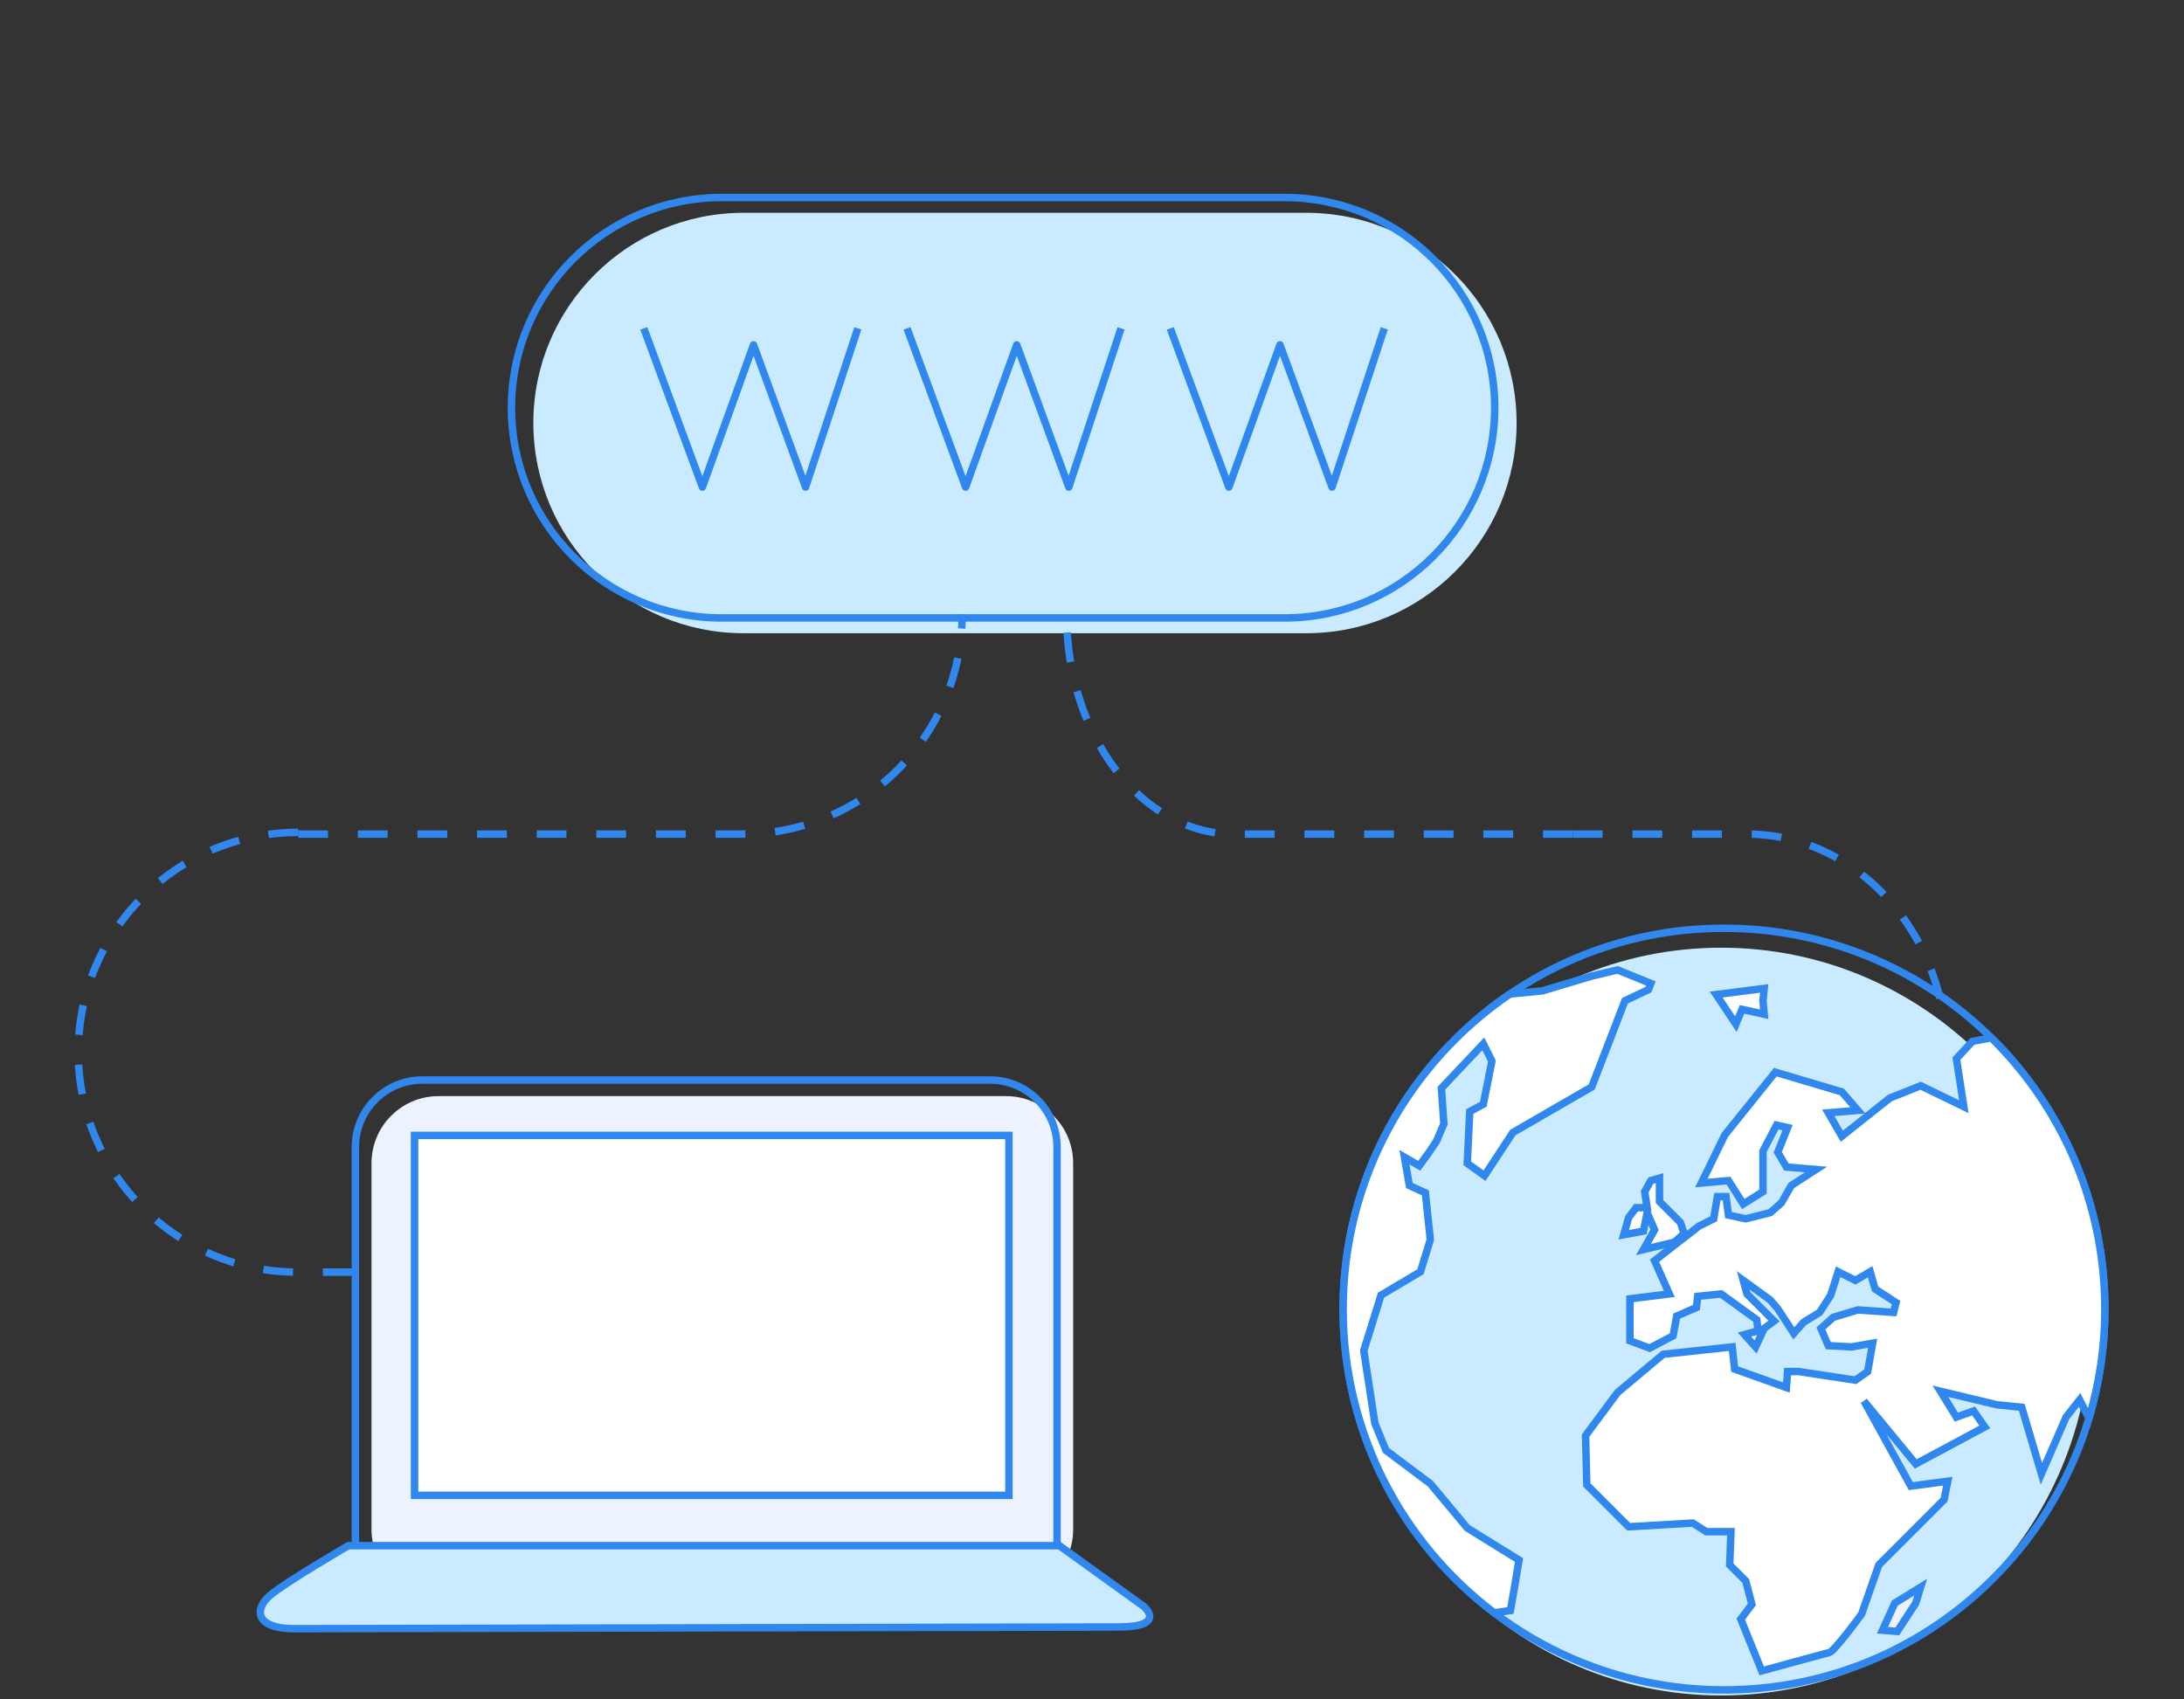<svg width="293px" height="228px" viewBox="3 60 293 228" version="1.1" xmlns="http://www.w3.org/2000/svg" xmlns:xlink="http://www.w3.org/1999/xlink">
    <rect x="3" y="60" width="293" height="228" fill="#333333" stroke="none"/>
    <desc>Przekierowanie domeny</desc>
    <defs></defs>
    <g id="Group" stroke="none" stroke-width="1" fill="none" fill-rule="evenodd" transform="translate(3, 60)">
        <rect id="Rectangle-1" x="0" y="0" width="292" height="228"></rect>
        <g id="Page-1" transform="translate(10, 26)">
            <path d="M193.464,30.755 C193.464,46.331 180.836,58.959 165.259,58.959 L89.759,58.959 C74.181,58.959 61.553,46.331 61.553,30.755 C61.553,15.177 74.181,2.55 89.759,2.55 L165.259,2.55 C180.836,2.55 193.464,15.177 193.464,30.755 L193.464,30.755 Z" id="Fill-1" fill="#CAEBFF"></path>
            <path d="M190.528,28.705 C190.528,44.282 177.9,56.91 162.324,56.91 L86.823,56.91 C71.245,56.91 58.617,44.282 58.617,28.705 C58.617,13.127 71.245,0.501 86.823,0.501 L162.324,0.501 C177.9,0.501 190.528,13.127 190.528,28.705 L190.528,28.705 Z" id="Stroke-3" stroke="#3088EE"></path>
            <polyline id="Stroke-5" stroke="#3088EE" stroke-linejoin="round" points="105.082 18.057 98.074 39.351 91.09 20.271 84.233 39.351 76.372 18.057"></polyline>
            <polyline id="Stroke-7" stroke="#3088EE" stroke-linejoin="round" points="140.395 18.057 133.387 39.351 126.403 20.271 119.546 39.351 111.686 18.057"></polyline>
            <polyline id="Stroke-9" stroke="#3088EE" stroke-linejoin="round" points="175.71 18.057 168.701 39.351 161.718 20.271 154.86 39.351 146.999 18.057"></polyline>
            <path d="M30,85.91 L89.582,85.91 C105.874,85.91 119.082,72.703 119.082,56.41" id="Stroke-11" stroke="#3088EE" stroke-dasharray="4,4"></path>
            <path d="M201.005,85.91 L155.579,85.91 C143.157,85.91 133.087,72.703 133.087,56.41" id="Stroke-13" stroke="#3088EE" stroke-dasharray="4,4"></path>
            <path d="M201.005,85.91 L224.35,85.91 C239.179,85.91 251.201,99.284 251.201,115.783" id="Stroke-15" stroke="#3088EE" stroke-dasharray="4,4"></path>
            <path d="M30,85.683 C13.708,85.683 0.5,98.89 0.5,115.183 C0.5,131.476 13.708,144.683 30,144.683 L79.582,144.683" id="Stroke-17" stroke="#3088EE" stroke-dasharray="4,4"></path>
            <path d="M270.516,151.317 C270.516,179.02 248.309,201.479 220.913,201.479 C193.519,201.479 171.31,179.02 171.31,151.317 C171.31,123.612 193.519,101.153 220.913,101.153 C248.309,101.153 270.516,123.612 270.516,151.317" id="Fill-19" fill="#CAEBFF"></path>
            <path d="M272.381,149.637 C272.381,177.857 249.506,200.733 221.286,200.733 C193.067,200.733 170.191,177.857 170.191,149.637 C170.191,121.417 193.067,98.542 221.286,98.542 C249.506,98.542 272.381,121.417 272.381,149.637 L272.381,149.637 Z" id="Stroke-21" stroke="#3088EE"></path>
            <path d="M257.143,113.241 L254.616,113.72 L252.466,116.035 L253.457,122.481 L247.674,119.672 L243.541,121.324 L237.095,126.449 L235.278,123.307 L239.244,122.977 L237.095,120.498 L228.169,117.852 L221.392,126.284 L218.25,132.729 L221.887,132.399 L223.872,135.539 L226.516,133.886 L226.516,128.431 L228.334,124.961 L229.821,125.292 L228.499,128.596 L229.657,130.581 L233.624,130.911 L230.318,133.059 L228.995,135.374 L227.508,136.696 L224.203,137.522 L221.887,137.027 L221.558,134.547 L220.401,134.547 L219.904,137.522 L217.921,138.514 L211.971,143.143 L213.954,147.605 L208.666,148.266 L208.666,153.887 L211.309,154.878 L214.451,153.224 L214.946,150.58 L217.591,149.423 L217.755,147.935 L220.896,147.605 L225.691,151.076 L225.855,152.563 L224.037,153.06 L225.525,154.712 L226.682,152.233 L228.003,151.242 L224.367,147.605 L223.872,145.787 L227.508,148.431 L228.499,149.589 L230.65,152.894 L231.971,151.407 L234.12,150.085 L235.607,147.769 L236.599,144.63 L238.913,145.787 L240.896,144.63 L241.558,146.943 L244.367,148.761 L244.036,150.085 L239.244,149.753 L235.937,150.747 L234.286,152.233 L235.278,154.548 L238.416,154.712 L241.227,154.216 L240.566,158.018 L238.913,159.175 L231.309,158.018 L229.821,158.018 L229.657,160.166 L222.716,157.687 L222.384,154.712 L213.127,155.703 L207.012,160.828 L202.716,166.614 L202.881,173.224 L208.499,178.845 L217.095,178.348 L218.913,179.506 L222.219,179.506 L222.054,183.969 L224.203,186.118 L225.029,189.257 L223.54,191.24 L226.35,198.182 C226.35,198.182 234.782,195.868 235.442,195.704 C236.104,195.539 239.74,190.581 239.74,190.581 L242.053,183.969 L250.813,175.207 L251.309,172.728 L246.35,173.389 L240.07,161.985 L247.012,170.415 L256.268,165.456 L254.78,163.307 L252.466,164.134 L250.318,160.661 L257.92,162.481 L261.226,162.811 L263.871,171.736 L267.177,164.134 L268.996,161.819 L270.249,164.273 C271.634,159.637 272.381,154.725 272.381,149.637 C272.381,135.39 266.548,122.508 257.143,113.241" id="Fill-23" fill="#FFFFFF"></path>
            <path d="M257.143,113.241 L254.616,113.72 L252.466,116.035 L253.457,122.481 L247.674,119.672 L243.541,121.324 L237.095,126.449 L235.278,123.307 L239.244,122.977 L237.095,120.498 L228.169,117.852 L221.392,126.284 L218.25,132.729 L221.887,132.399 L223.872,135.539 L226.516,133.886 L226.516,128.431 L228.334,124.961 L229.821,125.292 L228.499,128.596 L229.657,130.581 L233.624,130.911 L230.318,133.059 L228.995,135.374 L227.508,136.696 L224.203,137.522 L221.887,137.027 L221.558,134.547 L220.401,134.547 L219.904,137.522 L217.921,138.514 L211.971,143.143 L213.954,147.605 L208.666,148.266 L208.666,153.887 L211.309,154.878 L214.451,153.224 L214.946,150.58 L217.591,149.423 L217.755,147.935 L220.896,147.605 L225.691,151.076 L225.855,152.563 L224.037,153.06 L225.525,154.712 L226.682,152.233 L228.003,151.242 L224.367,147.605 L223.872,145.787 L227.508,148.431 L228.499,149.589 L230.65,152.894 L231.971,151.407 L234.12,150.085 L235.607,147.769 L236.599,144.63 L238.913,145.787 L240.896,144.63 L241.558,146.943 L244.367,148.761 L244.036,150.085 L239.244,149.753 L235.937,150.747 L234.286,152.233 L235.278,154.548 L238.416,154.712 L241.227,154.216 L240.566,158.018 L238.913,159.175 L231.309,158.018 L229.821,158.018 L229.657,160.166 L222.716,157.687 L222.384,154.712 L213.127,155.703 L207.012,160.828 L202.716,166.614 L202.881,173.224 L208.499,178.845 L217.095,178.348 L218.913,179.506 L222.219,179.506 L222.054,183.969 L224.203,186.118 L225.029,189.257 L223.54,191.24 L226.35,198.182 C226.35,198.182 234.782,195.868 235.442,195.704 C236.104,195.539 239.74,190.581 239.74,190.581 L242.053,183.969 L250.813,175.207 L251.309,172.728 L246.35,173.389 L240.07,161.985 L247.012,170.415 L256.268,165.456 L254.78,163.307 L252.466,164.134 L250.318,160.661 L257.92,162.481 L261.226,162.811 L263.871,171.736 L267.177,164.134 L268.996,161.819 L270.249,164.273 C271.634,159.637 272.381,154.725 272.381,149.637 C272.381,135.39 266.548,122.508 257.143,113.241 L257.143,113.241 Z" id="Stroke-25" stroke="#3088EE"></path>
            <polygon id="Fill-27" fill="#FFFFFF" points="212.632 132.068 212.632 135.208 215.442 138.018 215.938 139.505 214.615 140.664 210.483 141.655 211.971 139.01 210.979 136.696 210.483 139.174 207.837 139.671 208.499 137.357 209.492 136.034 210.979 136.034 210.649 133.885 211.475 132.399"></polygon>
            <polygon id="Stroke-29" stroke="#3088EE" points="212.632 132.068 212.632 135.208 215.442 138.018 215.938 139.505 214.615 140.664 210.483 141.655 211.971 139.01 210.979 136.696 210.483 139.174 207.837 139.671 208.499 137.357 209.492 136.034 210.979 136.034 210.649 133.885 211.475 132.399"></polygon>
            <path d="M170.19,149.637 C170.19,166.278 178.146,181.059 190.461,190.387 L192.631,190.082 L193.128,187.274 L193.79,183.306 L186.846,179.01 L181.887,173.06 L175.937,168.596 L174.449,164.959 L172.962,155.209 L175.277,147.769 L180.566,144.629 L181.887,140.33 L181.227,134.051 L179.078,133.059 L178.417,129.257 L180.4,130.414 L181.723,128.596 L182.714,127.11 L183.707,124.794 L183.377,120.002 L188.995,114.052 L190.152,116.365 L188.995,122.151 L187.177,123.143 L186.846,130.084 L189.16,131.738 L192.962,125.951 L203.541,119.835 L208.003,108.266 L211.144,106.78 L211.474,105.951 L207.011,104.135 L203.541,104.961 L196.928,106.944 L192.575,107.366 C179.065,116.562 170.19,132.063 170.19,149.637" id="Fill-31" fill="#FFFFFF"></path>
            <path d="M170.19,149.637 C170.19,166.278 178.146,181.059 190.461,190.387 L192.631,190.082 L193.128,187.274 L193.79,183.306 L186.846,179.01 L181.887,173.06 L175.937,168.596 L174.449,164.959 L172.962,155.209 L175.277,147.769 L180.566,144.629 L181.887,140.33 L181.227,134.051 L179.078,133.059 L178.417,129.257 L180.4,130.414 L181.723,128.596 L182.714,127.11 L183.707,124.794 L183.377,120.002 L188.995,114.052 L190.152,116.365 L188.995,122.151 L187.177,123.143 L186.846,130.084 L189.16,131.738 L192.962,125.951 L203.541,119.835 L208.003,108.266 L211.144,106.78 L211.474,105.951 L207.011,104.135 L203.541,104.961 L196.928,106.944 L192.575,107.366 C179.065,116.562 170.19,132.063 170.19,149.637 L170.19,149.637 Z" id="Stroke-33" stroke="#3088EE"></path>
            <polygon id="Fill-35" fill="#FFFFFF" points="222.88 111.407 220.236 107.439 226.682 106.614 226.516 108.266 226.682 110.085 223.707 109.423"></polygon>
            <polygon id="Stroke-37" stroke="#3088EE" points="222.88 111.407 220.236 107.439 226.682 106.614 226.516 108.266 226.682 110.085 223.707 109.423"></polygon>
            <polygon id="Fill-39" fill="#ECF3FF" points="247.674 186.944 244.202 189.091 242.549 192.727 244.532 192.893 247.012 189.091"></polygon>
            <polygon id="Stroke-41" stroke="#3088EE" points="247.674 186.944 244.202 189.091 242.549 192.727 244.532 192.893 247.012 189.091"></polygon>
            <path d="M133.972,179.199 C133.972,184.166 129.946,188.192 124.979,188.192 L48.834,188.192 C43.868,188.192 39.841,184.166 39.841,179.199 L39.841,130.059 C39.841,125.094 43.868,121.066 48.834,121.066 L124.979,121.066 C129.946,121.066 133.972,125.094 133.972,130.059 L133.972,179.199 Z" id="Fill-43" fill="#ECF3FF"></path>
            <path d="M131.809,182.443 C131.809,187.41 127.783,191.435 122.816,191.435 L46.672,191.435 C41.705,191.435 37.678,187.41 37.678,182.443 L37.678,127.896 C37.678,122.93 41.705,118.904 46.672,118.904 L122.816,118.904 C127.783,118.904 131.809,122.93 131.809,127.896 L131.809,182.443 L131.809,182.443 Z" id="Stroke-45" stroke="#3088EE"></path>
            <path d="M36.731,181.382 L132.125,181.382 L143.484,189.565 C143.484,189.565 146.639,192.292 140.013,192.292 C133.386,192.292 34.837,192.519 29.473,192.519 C24.109,192.519 24.109,189.791 26.318,187.974 C28.527,186.155 36.731,181.382 36.731,181.382" id="Fill-47" fill="#CAEBFF"></path>
            <path d="M36.731,181.382 L132.125,181.382 L143.484,189.565 C143.484,189.565 146.639,192.292 140.013,192.292 C133.386,192.292 34.837,192.519 29.473,192.519 C24.109,192.519 24.109,189.791 26.318,187.974 C28.527,186.155 36.731,181.382 36.731,181.382 L36.731,181.382 Z" id="Stroke-49" stroke="#3088EE"></path>
            <polygon id="Fill-51" fill="#FFFFFF" points="45.615 174.631 125.356 174.631 125.356 126.337 45.615 126.337"></polygon>
            <polygon id="Stroke-53" stroke="#3088EE" points="45.615 174.631 125.356 174.631 125.356 126.337 45.615 126.337"></polygon>
        </g>
    </g>
</svg>
